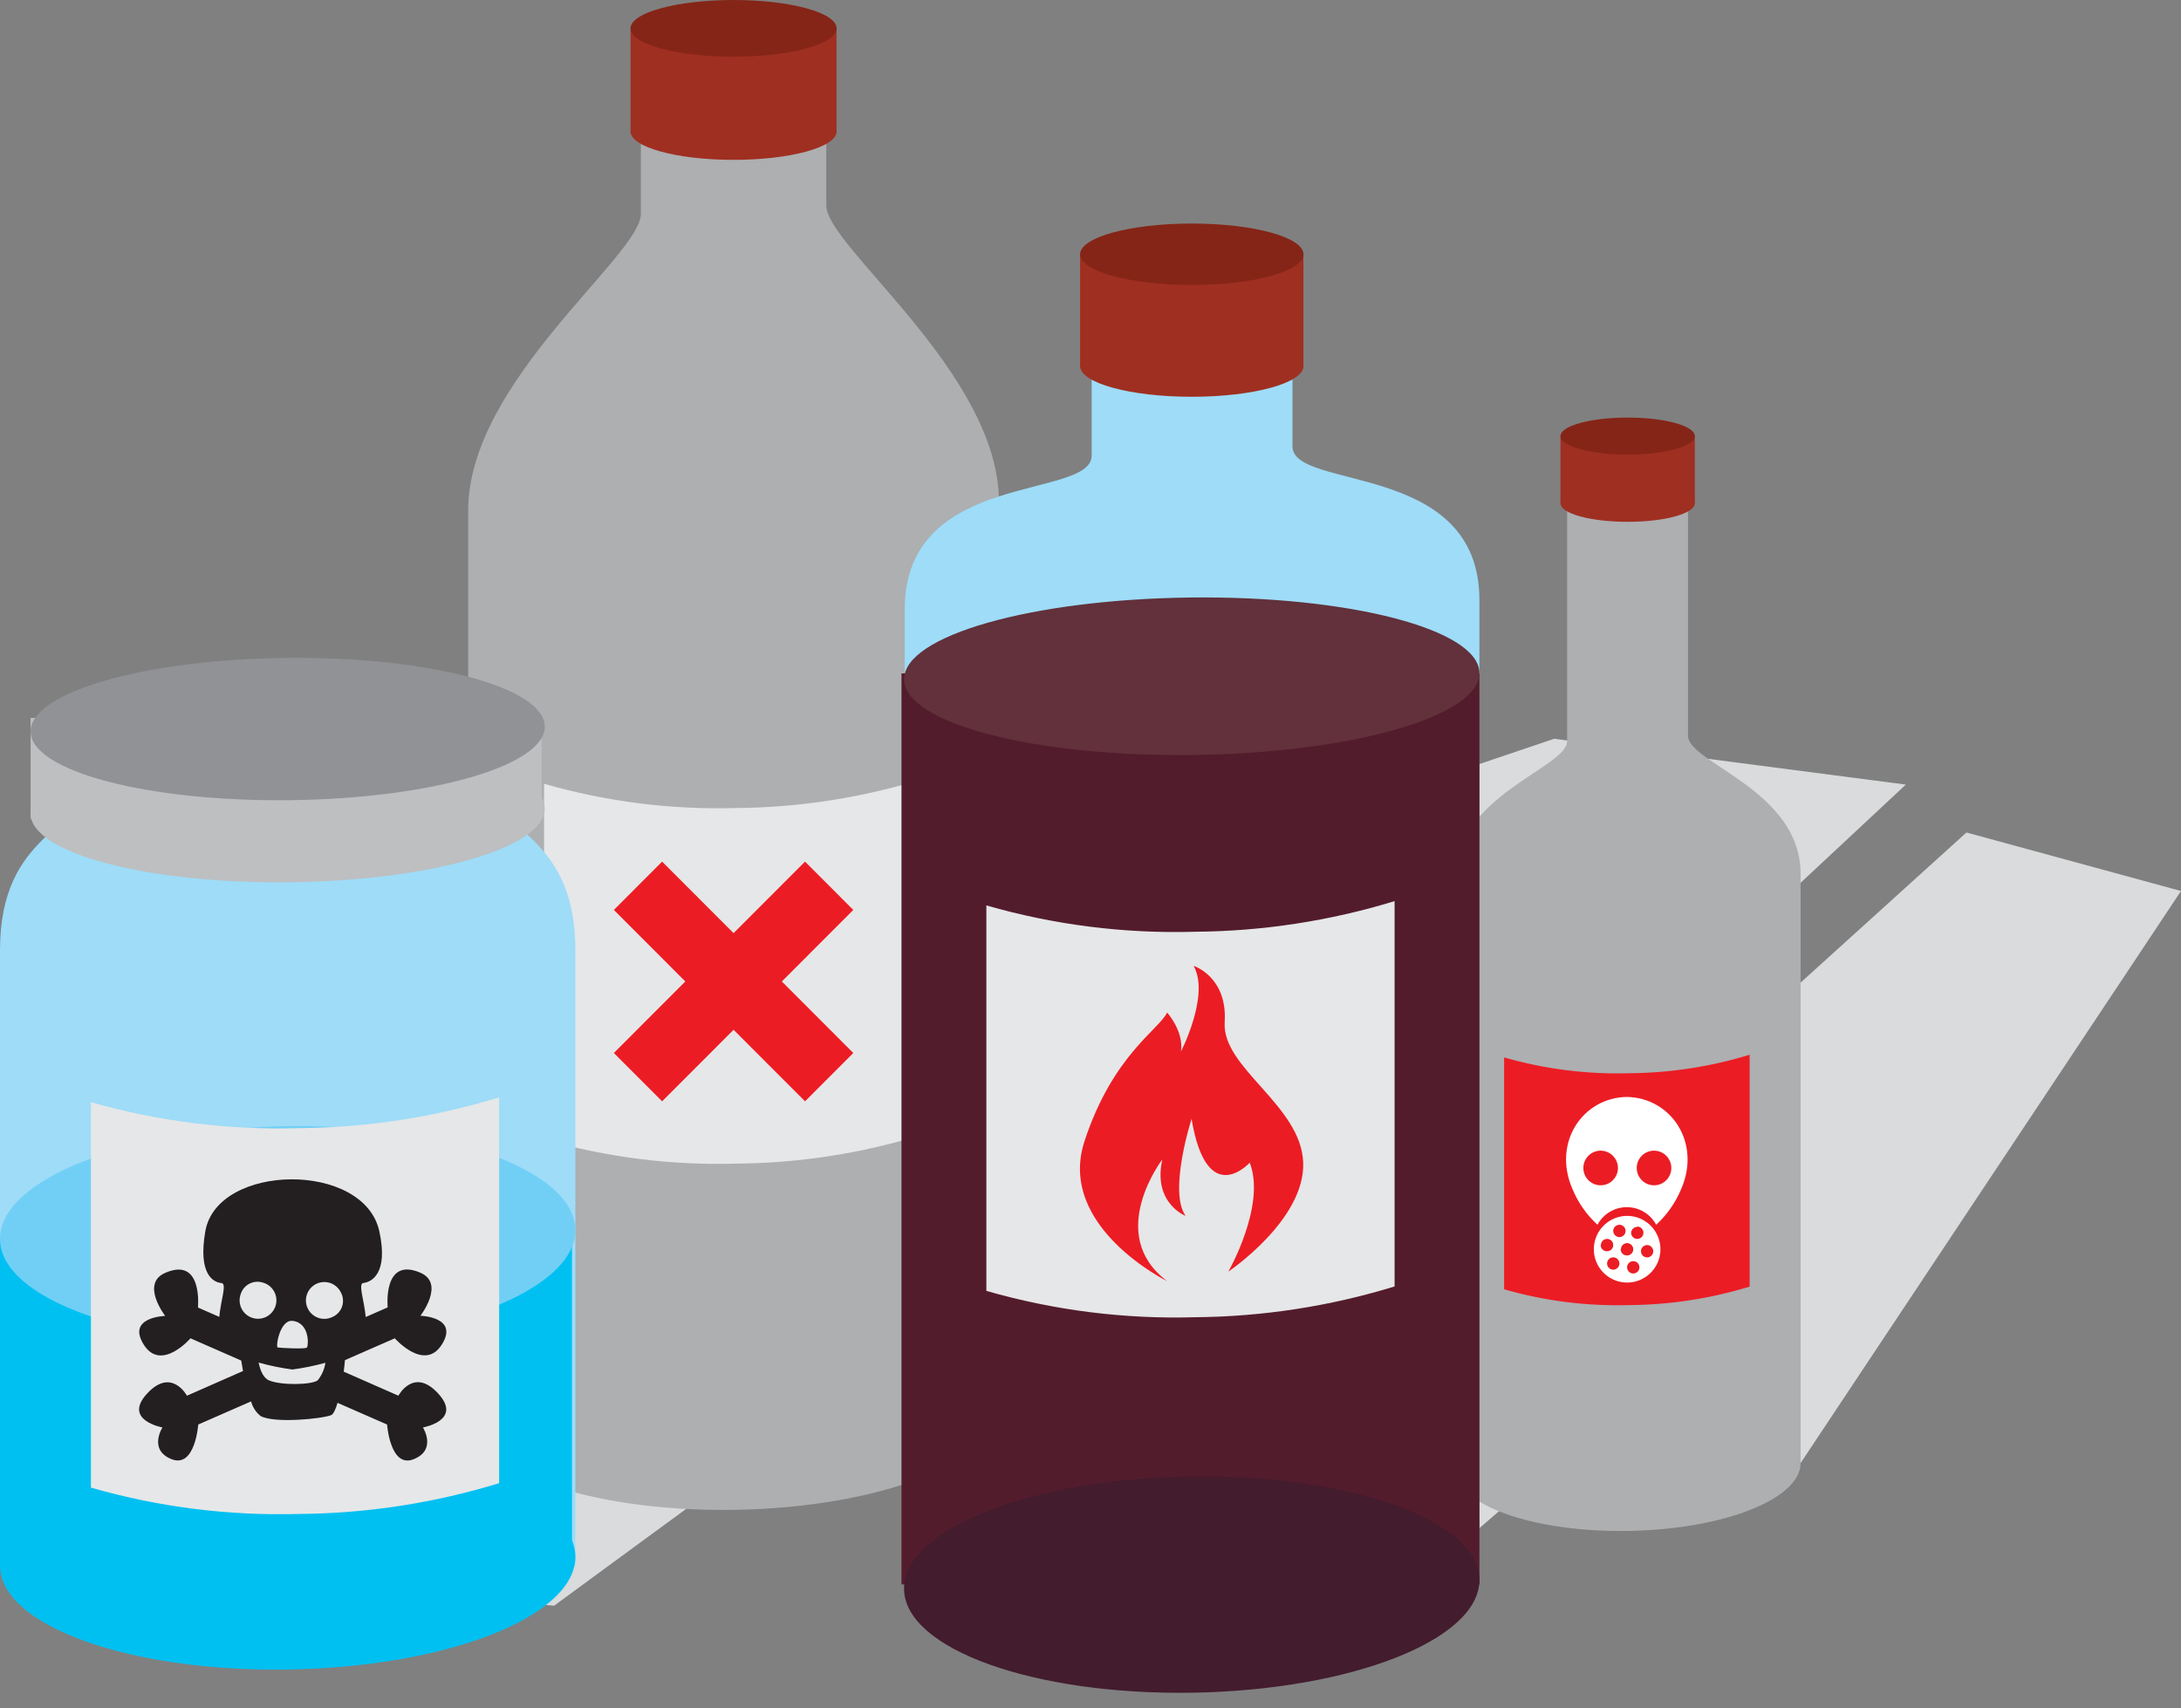 <svg width="143" height="112" viewBox="0 0 143 112" fill="none" xmlns="http://www.w3.org/2000/svg">
<rect x="0" y="0" width="143" height="112" fill="#808080" stroke="none"/>
<path d="M36.336 105.286L61.245 87.024L85.205 110.368L106.692 91.846L118.059 95.937L143 58.425L128.932 54.589L103.101 77.969L99.914 74.82L124.959 51.448L101.898 48.443L80.529 55.67L56.619 32.049L0 102.737L36.336 105.286Z" fill="#D9DBDC"/>
<path d="M65.499 92.187V32.917C65.499 24.467 54.176 16.181 54.176 13.477V1.818L42.019 2.368V14.031C42.019 16.758 30.697 25.017 30.697 33.471V92.724" fill="#ADAFB1"/>
<path d="M65.499 92.187C65.499 95.823 57.749 98.86 48.139 99.005C38.528 99.15 30.72 96.36 30.697 92.724C30.675 89.087 38.447 86.051 48.057 85.906C57.668 85.76 65.476 88.569 65.499 92.187Z" fill="#ADAFB1"/>
<path d="M48.098 10.482C51.828 10.482 54.853 9.649 54.853 8.622C54.853 7.596 51.828 6.763 48.098 6.763C44.367 6.763 41.343 7.596 41.343 8.622C41.343 9.649 44.367 10.482 48.098 10.482Z" fill="#9F2F21"/>
<path d="M41.343 1.859H54.848V8.622H41.343V1.859Z" fill="#9F2F21"/>
<path d="M48.098 3.718C51.828 3.718 54.853 2.886 54.853 1.859C54.853 0.832 51.828 0 48.098 0C44.367 0 41.343 0.832 41.343 1.859C41.343 2.886 44.367 3.718 48.098 3.718Z" fill="#852517"/>
<path d="M48.284 52.984C44.024 53.108 39.77 52.571 35.673 51.393V74.71C39.77 75.889 44.024 76.425 48.284 76.301C52.38 76.268 56.449 75.641 60.364 74.438V51.121C56.449 52.323 52.38 52.951 48.284 52.984Z" fill="#E6E7E8"/>
<path d="M52.783 56.498L48.098 61.188L43.413 56.498L40.249 59.666L44.934 64.357L40.249 69.047L43.413 72.215L48.098 67.525L52.783 72.215L55.947 69.047L51.262 64.357L55.947 59.666L52.783 56.498Z" fill="#EC1C24"/>
<path d="M118.059 95.937V57.302C118.059 51.793 110.677 50.03 110.677 48.248V28.567L102.751 28.926V48.598C102.751 50.361 95.37 52.139 95.37 57.652V96.287" fill="#ADAFB1"/>
<path d="M118.059 95.937C118.059 98.296 113.006 100.287 106.742 100.387C100.477 100.487 95.392 98.655 95.392 96.296C95.392 93.937 100.445 91.946 106.71 91.846C112.975 91.746 118.032 93.578 118.059 95.937Z" fill="#ADAFB1"/>
<path d="M106.719 34.217C109.151 34.217 111.122 33.673 111.122 33.003C111.122 32.333 109.151 31.79 106.719 31.79C104.287 31.79 102.315 32.333 102.315 33.003C102.315 33.673 104.287 34.217 106.719 34.217Z" fill="#9F2F21"/>
<path d="M102.315 28.594H111.122V33.003H102.315V28.594Z" fill="#9F2F21"/>
<path d="M106.719 29.808C109.151 29.808 111.122 29.264 111.122 28.594C111.122 27.924 109.151 27.381 106.719 27.381C104.287 27.381 102.315 27.924 102.315 28.594C102.315 29.264 104.287 29.808 106.719 29.808Z" fill="#852517"/>
<path d="M106.841 70.374C104.064 70.455 101.291 70.106 98.62 69.338V84.542C101.291 85.31 104.064 85.659 106.841 85.578C109.512 85.557 112.165 85.148 114.718 84.365V69.161C112.165 69.945 109.512 70.353 106.841 70.374Z" fill="#EC1C24"/>
<path d="M104.74 80.31C104.926 79.962 105.204 79.67 105.543 79.467C105.882 79.264 106.269 79.156 106.664 79.156C107.06 79.156 107.447 79.264 107.786 79.467C108.125 79.67 108.403 79.962 108.589 80.31C109.299 79.659 109.858 78.86 110.228 77.97C111.558 74.924 109.561 71.974 106.664 71.929C103.768 71.974 101.771 74.924 103.101 77.97C103.471 78.86 104.03 79.659 104.74 80.31ZM108.449 75.451C108.673 75.451 108.892 75.518 109.079 75.643C109.266 75.768 109.411 75.945 109.497 76.153C109.583 76.361 109.605 76.589 109.562 76.809C109.518 77.03 109.41 77.232 109.251 77.391C109.092 77.55 108.89 77.659 108.67 77.702C108.45 77.746 108.222 77.724 108.014 77.638C107.807 77.552 107.63 77.406 107.505 77.219C107.38 77.032 107.314 76.813 107.314 76.588C107.314 76.287 107.433 75.998 107.646 75.784C107.859 75.571 108.148 75.451 108.449 75.451ZM104.948 75.451C105.173 75.451 105.392 75.518 105.579 75.643C105.766 75.768 105.911 75.945 105.997 76.153C106.083 76.361 106.105 76.589 106.062 76.809C106.018 77.03 105.91 77.232 105.751 77.391C105.592 77.55 105.39 77.659 105.17 77.702C104.95 77.746 104.722 77.724 104.514 77.638C104.307 77.552 104.13 77.406 104.005 77.219C103.88 77.032 103.814 76.813 103.814 76.588C103.814 76.287 103.933 75.998 104.146 75.784C104.359 75.571 104.647 75.451 104.948 75.451Z" fill="white"/>
<path d="M106.682 79.728C106.205 79.729 105.74 79.886 105.36 80.177C104.98 80.467 104.706 80.874 104.579 81.335C104.452 81.796 104.48 82.286 104.658 82.73C104.837 83.174 105.155 83.547 105.566 83.792C105.976 84.037 106.455 84.141 106.93 84.087C107.405 84.033 107.849 83.825 108.194 83.495C108.539 83.164 108.767 82.729 108.841 82.256C108.916 81.784 108.834 81.3 108.607 80.879C108.42 80.531 108.142 80.24 107.803 80.037C107.465 79.835 107.077 79.728 106.682 79.728ZM107.35 80.428C107.43 80.428 107.508 80.452 107.574 80.497C107.641 80.541 107.692 80.604 107.723 80.678C107.754 80.752 107.762 80.834 107.746 80.912C107.73 80.99 107.692 81.062 107.635 81.119C107.579 81.176 107.507 81.214 107.429 81.23C107.35 81.245 107.269 81.237 107.195 81.207C107.121 81.176 107.058 81.124 107.014 81.058C106.969 80.991 106.946 80.913 106.946 80.833C106.951 80.733 106.994 80.638 107.065 80.568C107.136 80.497 107.231 80.456 107.332 80.451L107.35 80.428ZM104.966 81.642C104.966 81.562 104.99 81.484 105.035 81.417C105.079 81.351 105.142 81.299 105.216 81.268C105.29 81.238 105.371 81.23 105.449 81.245C105.528 81.261 105.6 81.299 105.656 81.356C105.713 81.413 105.751 81.485 105.767 81.563C105.782 81.642 105.774 81.723 105.744 81.797C105.713 81.871 105.661 81.934 105.595 81.978C105.528 82.023 105.45 82.047 105.37 82.047C105.316 82.049 105.261 82.04 105.21 82.021C105.159 82.002 105.112 81.973 105.073 81.935C105.033 81.897 105.002 81.852 104.981 81.801C104.959 81.751 104.948 81.697 104.948 81.642H104.966ZM105.774 83.256C105.695 83.256 105.616 83.232 105.55 83.188C105.484 83.143 105.432 83.08 105.401 83.006C105.371 82.932 105.363 82.851 105.378 82.772C105.394 82.694 105.432 82.622 105.489 82.565C105.545 82.508 105.617 82.47 105.696 82.454C105.774 82.439 105.855 82.447 105.929 82.477C106.003 82.508 106.066 82.56 106.11 82.626C106.155 82.693 106.179 82.771 106.179 82.851C106.179 82.958 106.136 83.061 106.06 83.137C105.984 83.213 105.882 83.256 105.774 83.256ZM105.774 80.715C105.774 80.635 105.798 80.557 105.843 80.49C105.887 80.424 105.95 80.372 106.024 80.341C106.098 80.311 106.179 80.302 106.257 80.318C106.336 80.334 106.408 80.372 106.464 80.429C106.521 80.485 106.559 80.557 106.575 80.636C106.59 80.714 106.582 80.796 106.552 80.87C106.521 80.944 106.469 81.007 106.403 81.051C106.337 81.096 106.258 81.119 106.179 81.119C106.071 81.119 105.969 81.077 105.893 81.001C105.817 80.925 105.774 80.822 105.774 80.715ZM106.278 81.919C106.278 81.839 106.302 81.761 106.346 81.695C106.391 81.628 106.454 81.576 106.528 81.546C106.602 81.515 106.683 81.507 106.761 81.523C106.84 81.538 106.912 81.577 106.968 81.633C107.025 81.69 107.063 81.762 107.079 81.84C107.094 81.919 107.086 82 107.056 82.074C107.025 82.148 106.973 82.211 106.907 82.256C106.84 82.3 106.762 82.324 106.682 82.324C106.628 82.326 106.573 82.318 106.522 82.298C106.471 82.279 106.424 82.25 106.385 82.212C106.345 82.174 106.314 82.129 106.293 82.079C106.271 82.028 106.26 81.974 106.26 81.919H106.278ZM107.086 83.506C107.007 83.506 106.928 83.482 106.862 83.438C106.796 83.393 106.744 83.33 106.713 83.256C106.683 83.182 106.675 83.101 106.69 83.022C106.706 82.944 106.744 82.872 106.801 82.815C106.857 82.758 106.929 82.72 107.008 82.704C107.086 82.689 107.167 82.697 107.241 82.727C107.315 82.758 107.378 82.81 107.422 82.876C107.467 82.943 107.49 83.021 107.49 83.101C107.491 83.156 107.48 83.21 107.458 83.26C107.437 83.311 107.405 83.356 107.366 83.394C107.326 83.432 107.28 83.461 107.229 83.48C107.177 83.499 107.123 83.508 107.068 83.506H107.086ZM107.994 82.451C107.914 82.451 107.836 82.427 107.77 82.383C107.703 82.338 107.652 82.275 107.621 82.201C107.591 82.127 107.583 82.046 107.598 81.968C107.614 81.889 107.652 81.817 107.709 81.761C107.765 81.704 107.837 81.665 107.916 81.65C107.994 81.634 108.075 81.642 108.149 81.673C108.223 81.704 108.286 81.755 108.33 81.822C108.375 81.888 108.398 81.967 108.398 82.047C108.399 82.102 108.387 82.156 108.366 82.207C108.344 82.257 108.312 82.303 108.272 82.341C108.232 82.379 108.185 82.408 108.133 82.427C108.082 82.446 108.027 82.454 107.972 82.451H107.994Z" fill="white"/>
<path d="M37.725 102.673V62.307C37.725 54.425 32.123 54.625 32.123 50.984H5.602C5.602 54.621 0 54.421 0 62.307V102.673" fill="#9EDCF8"/>
<path d="M37.725 102.073C37.748 105.996 29.322 109.305 18.903 109.473C8.485 109.641 0.023 106.596 4.5754e-05 102.673C-0.023 98.751 8.403 95.451 18.822 95.273C29.24 95.096 37.679 98.155 37.725 102.073Z" fill="#00C0F2"/>
<path d="M0 81.247H37.502V102.737H0V81.247Z" fill="#00C0F2"/>
<path d="M37.725 80.647C37.748 84.569 29.322 87.878 18.903 88.046C8.485 88.215 0.023 85.165 4.5754e-05 81.247C-0.023 77.329 8.403 74.015 18.822 73.847C29.24 73.679 37.679 76.724 37.725 80.647Z" fill="#71CFF5"/>
<path d="M35.718 53.016C35.75 55.593 28.228 57.757 18.921 57.852C9.615 57.948 2.034 55.938 2.006 53.361C1.979 50.784 9.497 48.621 18.803 48.525C28.11 48.43 35.691 50.452 35.718 53.016Z" fill="#BDBFC1"/>
<path d="M2.007 47.075H35.509V53.684H2.007V47.075Z" fill="#BDBFC1"/>
<path d="M35.718 47.635C35.75 50.212 28.228 52.375 18.921 52.471C9.615 52.566 2.038 50.553 2.006 47.975C1.975 45.398 9.497 43.235 18.803 43.139C28.11 43.044 35.691 45.057 35.718 47.635Z" fill="#909295"/>
<path d="M19.634 73.974C15.016 74.115 10.403 73.54 5.961 72.27V97.546C10.402 98.824 15.015 99.407 19.634 99.273C24.073 99.237 28.483 98.558 32.727 97.255V71.956C28.483 73.259 24.073 73.939 19.634 73.974Z" fill="#E6E7E8"/>
<path d="M12.489 87.756L15.816 89.215C15.848 89.419 15.889 89.669 15.934 89.901L12.257 91.519C12.257 91.519 11.249 89.637 9.642 91.383C8.035 93.128 10.65 93.601 10.65 93.601C10.65 93.601 9.71 95.078 11.254 95.683C12.797 96.287 12.997 93.41 12.997 93.41L16.461 91.892C16.562 92.269 16.78 92.605 17.083 92.851C17.991 93.355 21.191 93.024 21.718 92.792C21.863 92.728 22.004 92.415 22.131 91.987L25.381 93.41C25.381 93.41 25.581 96.301 27.125 95.683C28.668 95.064 27.728 93.601 27.728 93.601C27.728 93.601 30.343 93.146 28.736 91.383C27.129 89.619 26.121 91.519 26.121 91.519L22.535 89.942C22.571 89.674 22.599 89.415 22.617 89.187L25.885 87.756C25.885 87.756 27.833 89.974 28.972 88.16C30.112 86.347 27.565 86.278 27.565 86.278C27.565 86.278 29.204 84.165 27.565 83.456C25.082 82.383 25.418 85.728 25.418 85.728L23.979 86.36C23.874 85.228 23.466 84.169 23.824 84.129C24.346 84.069 25.477 83.528 24.873 80.747C23.874 76.12 14.232 76.265 13.46 80.747C12.975 83.56 13.982 84.088 14.527 84.133C14.886 84.174 14.482 85.224 14.377 86.351L12.979 85.737C12.979 85.737 13.315 82.379 10.832 83.465C9.193 84.174 10.832 86.287 10.832 86.287C10.832 86.287 8.28 86.356 9.424 88.169C10.568 89.983 12.489 87.756 12.489 87.756ZM20.824 90.519C20.397 90.815 18.427 90.846 17.646 90.519C17.251 90.356 17.056 89.828 16.956 89.346C17.683 89.551 18.423 89.703 19.171 89.801C19.902 89.704 20.626 89.557 21.337 89.36C21.273 89.785 21.095 90.186 20.824 90.519ZM21.854 86.328C21.641 86.448 21.397 86.5 21.154 86.478C20.911 86.455 20.68 86.36 20.493 86.204C20.305 86.048 20.169 85.838 20.102 85.603C20.036 85.368 20.042 85.119 20.12 84.887C20.198 84.656 20.344 84.453 20.539 84.307C20.734 84.16 20.969 84.076 21.213 84.066C21.457 84.055 21.698 84.119 21.905 84.249C22.112 84.379 22.274 84.568 22.372 84.792C22.506 85.064 22.527 85.378 22.431 85.666C22.335 85.954 22.129 86.192 21.859 86.328H21.854ZM17.283 84.115C17.515 84.189 17.72 84.332 17.869 84.525C18.019 84.718 18.107 84.951 18.121 85.195C18.136 85.439 18.076 85.681 17.95 85.891C17.825 86.1 17.638 86.266 17.416 86.367C17.194 86.468 16.947 86.5 16.707 86.457C16.466 86.415 16.245 86.301 16.07 86.13C15.896 85.959 15.778 85.739 15.731 85.5C15.684 85.26 15.711 85.012 15.807 84.787C15.915 84.504 16.131 84.274 16.407 84.149C16.684 84.024 16.998 84.013 17.283 84.119V84.115ZM19.162 86.61C20.329 86.728 20.229 88.242 20.125 88.36C20.02 88.478 18.377 88.387 18.213 88.36C18.05 88.333 18.354 86.533 19.167 86.615L19.162 86.61Z" fill="#231F20"/>
<path d="M96.999 103.596V39.344C96.999 30.181 84.742 32.199 84.742 29.267V16.622L71.577 17.222V29.867C71.577 32.799 59.32 30.776 59.32 39.944V104.196" fill="#9EDCF8"/>
<path d="M59.107 44.157H97.004V103.896H59.107V44.157Z" fill="#531C2C"/>
<path d="M96.999 44.126C97.022 46.975 88.596 49.384 78.178 49.507C67.759 49.63 59.302 47.412 59.279 44.544C59.256 41.676 67.677 39.298 78.082 39.18C88.487 39.062 96.977 41.271 96.999 44.126Z" fill="#62313B"/>
<path d="M96.999 103.596C97.022 107.518 88.597 110.827 78.178 110.995C67.759 111.164 59.297 108.118 59.275 104.177C59.252 100.237 67.678 96.96 78.083 96.814C88.488 96.669 96.977 99.673 96.999 103.596Z" fill="#431C2D"/>
<path d="M78.142 26.017C82.186 26.017 85.464 25.116 85.464 24.003C85.464 22.892 82.186 21.99 78.142 21.99C74.097 21.99 70.819 22.892 70.819 24.003C70.819 25.116 74.097 26.017 78.142 26.017Z" fill="#9F2F21"/>
<path d="M70.819 16.672H85.46V24.004H70.819V16.672Z" fill="#9F2F21"/>
<path d="M78.142 18.686C82.186 18.686 85.464 17.784 85.464 16.672C85.464 15.56 82.186 14.658 78.142 14.658C74.097 14.658 70.819 15.56 70.819 16.672C70.819 17.784 74.097 18.686 78.142 18.686Z" fill="#852517"/>
<path d="M78.346 61.097C73.726 61.231 69.114 60.648 64.672 59.37V84.646C69.114 85.925 73.726 86.507 78.346 86.374C82.784 86.338 87.195 85.658 91.438 84.356V59.088C87.194 60.388 82.784 61.065 78.346 61.097Z" fill="#E6E7E8"/>
<path d="M80.298 67.034C80.489 64.034 78.26 63.334 78.26 63.334C79.344 65.247 77.433 68.947 77.433 68.947C77.624 67.606 76.525 66.397 76.525 66.397C75.953 67.547 72.957 69.206 71.11 74.82C69.262 80.433 76.525 84.006 76.525 84.006C72.44 80.942 76.208 76.029 76.208 76.029C75.572 78.901 77.737 79.728 77.737 79.728C76.589 78.133 78.128 73.365 78.128 73.365C79.122 79.36 81.941 76.238 81.941 76.238C83.026 79.047 80.538 83.383 80.538 83.383C80.538 83.383 85.573 80.001 85.446 76.238C85.319 72.474 80.107 70.034 80.298 67.034Z" fill="#EC1C24"/>
</svg>
